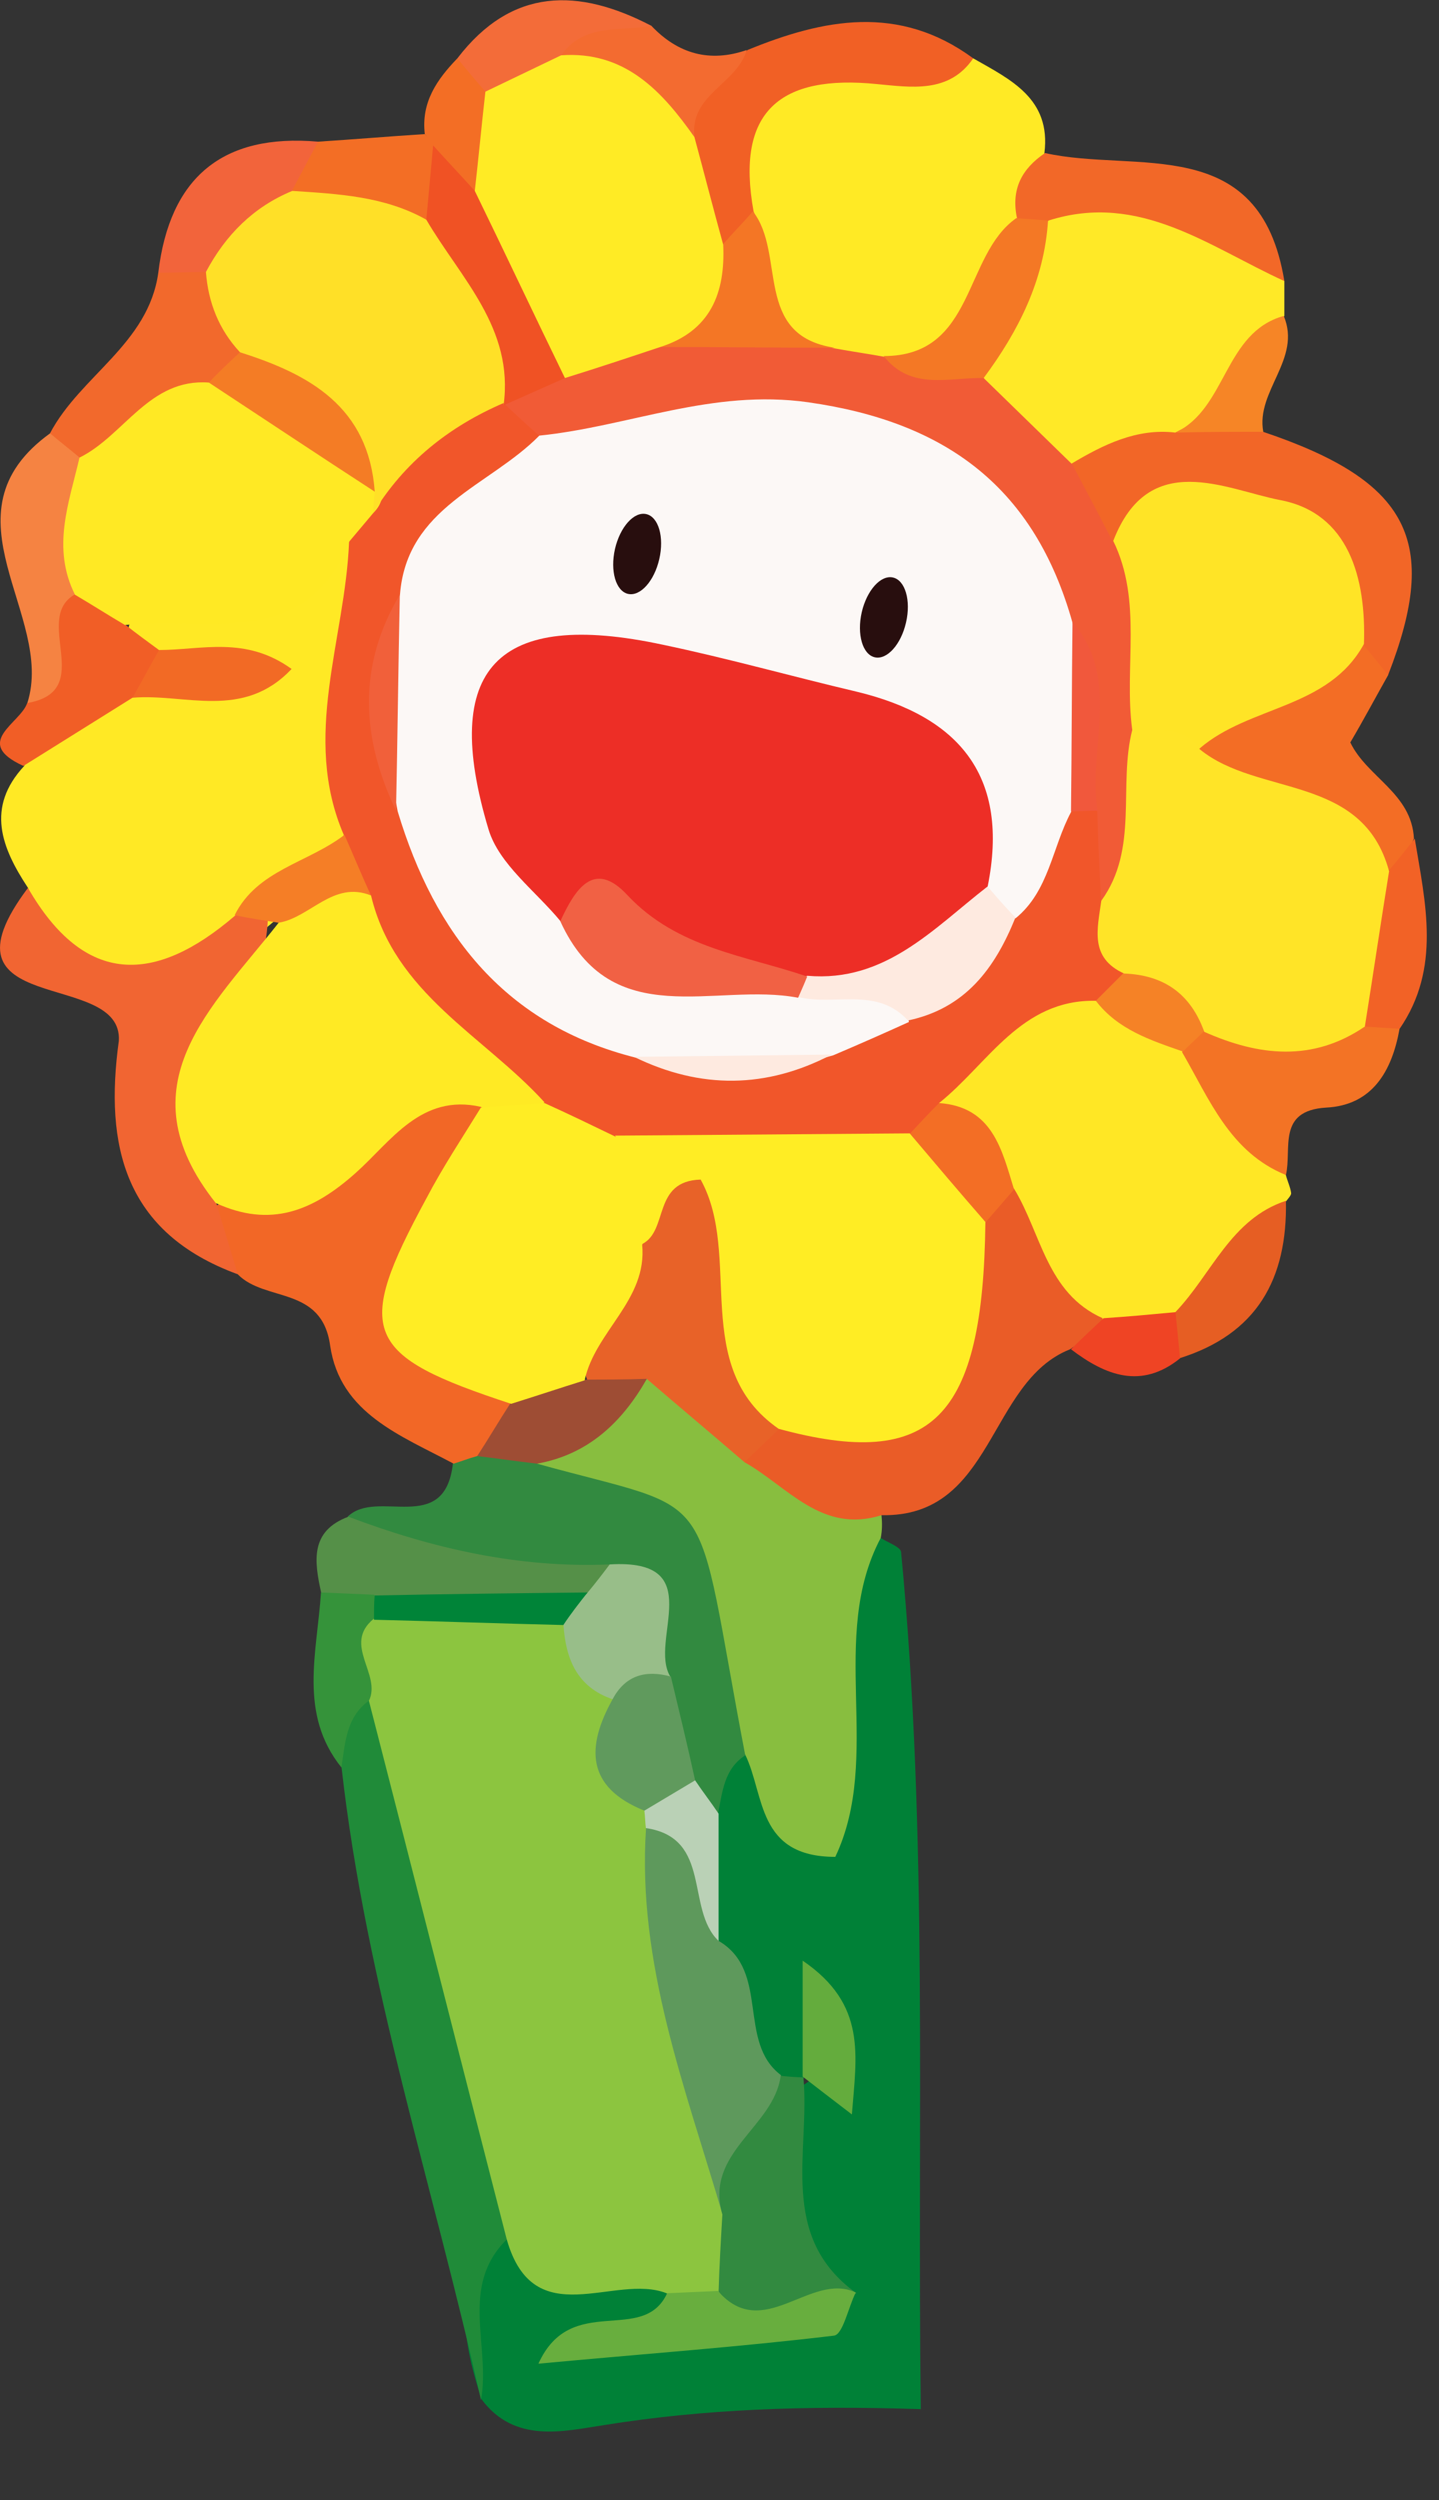 <svg width="19" height="33" viewBox="0 0 19 33" fill="none" xmlns="http://www.w3.org/2000/svg">
<rect x="0" y="0" width="19" height="33" fill="#333333" stroke="none"/>
<g clip-path="url(#clip0)">
<path d="M11.628 20.3C11.718 20.36 11.898 20.42 11.898 20.49C12.258 24.23 12.108 27.97 12.158 31.8C10.618 31.75 9.288 31.8 7.978 32.01C7.448 32.09 6.798 32.26 6.358 31.67C6.118 30.93 5.988 30.2 6.448 29.49C7.248 29.54 7.998 29.81 8.738 30.09C8.958 30.35 8.978 30.58 8.858 30.63C9.188 30.38 10.018 30.84 10.468 30.12C10.268 29.29 9.948 28.46 10.428 27.62C11.188 27.26 11.028 26.75 10.868 26.43C11.028 26.62 10.958 27.02 10.628 27.42C10.478 27.53 10.318 27.55 10.148 27.49C9.478 27.02 9.458 26.24 9.228 25.55C9.088 25 9.048 24.44 9.138 23.87C9.218 23.51 9.338 23.18 9.738 23.06C10.098 23.06 10.248 23.56 10.678 23.47C11.248 22.5 10.318 21.05 11.628 20.3Z" fill="#008137"/>
<path d="M0.37 11.72C0.02 11.19 -0.19 10.66 0.32 10.11C0.52 9.47 0.91 9.03 1.6 8.93C1.85 8.92 2.1 8.94 2.32 8.94C2.23 8.84 2.06 8.84 1.93 8.75C1.71 8.57 1.61 8.37 1.77 8.11C2.73 7.79 3.67 7.4 4.64 7.12C5.42 8.34 4.47 9.64 4.81 10.88C4.55 11.65 3.78 11.92 3.29 12.47C1.63 13.48 0.89 13.29 0.37 11.72Z" fill="#FFE925"/>
<path d="M12.85 0.77C13.34 1.05 13.88 1.3 13.79 2.02C13.81 2.37 13.8 2.72 13.63 3.05C13.17 3.91 12.86 4.93 11.64 5.02C11.35 5.03 11.08 4.97 10.81 4.86C9.87 4.43 9.77 3.51 9.54 2.66C9.4 1.22 10.15 0.69 11.48 0.75C11.94 0.76 12.39 0.75 12.85 0.77Z" fill="#FFEA25"/>
<path d="M16.978 15.51C16.998 15.59 17.038 15.67 17.048 15.75C17.048 15.78 17.008 15.82 16.978 15.86C16.538 16.47 16.288 17.25 15.528 17.61C15.208 17.77 14.878 17.82 14.538 17.66C13.698 17.42 13.368 16.74 13.098 16C12.918 15.45 12.468 15.05 12.258 14.52C12.588 13.48 13.368 13.06 14.388 12.99C14.898 13.11 15.328 13.38 15.728 13.71C16.308 14.18 16.608 14.87 16.978 15.51Z" fill="#FFE725"/>
<path d="M11.629 20.3C10.929 21.62 11.659 23.18 11.029 24.51C9.989 24.51 10.099 23.69 9.839 23.16C9.669 23 9.479 22.82 9.449 22.6C9.239 21.05 8.399 20.02 6.969 19.45C7.119 18.67 7.819 18.45 8.359 18.07C9.149 17.94 9.519 18.58 10.049 18.96C10.509 19.41 11.139 19.6 11.639 20C11.649 20.1 11.649 20.2 11.629 20.3Z" fill="#88BE3F"/>
<path d="M16.958 3.71C16.958 3.86 16.958 4.02 16.958 4.17C16.498 4.75 16.448 5.65 15.628 5.95C15.138 6.15 14.638 6.32 14.088 6.3C13.388 6.13 12.958 5.7 12.848 4.97C13.028 4.13 13.358 3.36 13.888 2.68C15.148 2.3 16.198 2.56 16.958 3.71Z" fill="#FFE927"/>
<path d="M6.691 29.56C6.061 30.18 6.481 30.97 6.351 31.68C5.731 28.9 4.831 26.18 4.511 23.34C4.441 22.95 4.261 22.53 4.851 22.37C6.231 24.56 6.951 26.93 6.691 29.56Z" fill="#208B39"/>
<path d="M7.09 19.32C9.55 20 9.14 19.51 9.84 23.17C9.56 23.35 9.54 23.65 9.48 23.94C9.19 23.95 9.02 23.79 8.88 23.57C8.65 23.13 8.51 22.66 8.44 22.17C8.29 21.7 8.63 20.87 7.61 21.02C6.54 20.87 5.3 21.25 4.59 20.02C4.98 19.64 5.87 20.28 5.98 19.32C6.07 19.15 6.21 19.05 6.4 19.01C6.69 18.99 6.94 19.05 7.09 19.32Z" fill="#328A40"/>
<path d="M6.299 19.22C6.189 19.25 6.089 19.29 5.989 19.32C5.299 18.95 4.489 18.66 4.359 17.76C4.249 16.97 3.499 17.19 3.139 16.82C2.979 16.55 2.559 16.37 2.799 15.95C3.529 15.5 4.329 15.17 5.039 14.67C5.439 14.39 5.939 13.79 6.499 14.52C6.589 14.96 6.389 15.34 6.149 15.67C5.299 16.83 5.589 17.73 6.739 18.45C6.899 18.87 6.599 19.05 6.299 19.22Z" fill="#F26726"/>
<path d="M2.859 15.89C2.949 16.2 3.049 16.51 3.139 16.82C1.639 16.27 1.379 15.12 1.569 13.74C1.629 12.78 -0.931 13.45 0.369 11.72C1.119 13.02 2.049 12.99 3.099 12.09C3.239 11.98 3.389 11.97 3.539 12.06C3.519 13.37 2.379 14.49 2.859 15.89Z" fill="#F16532"/>
<path d="M11.639 20C10.849 20.25 10.399 19.62 9.829 19.3C9.709 19 9.879 18.83 10.109 18.69C12.289 18.54 12.289 18.54 12.809 16.03C12.929 15.8 13.089 15.61 13.389 15.69C13.749 16.28 13.819 17.07 14.559 17.4C14.519 17.64 14.289 17.69 14.129 17.81C13.039 18.24 13.129 20.03 11.639 20Z" fill="#EA5C27"/>
<path d="M14.148 6.12C14.568 5.87 15.008 5.65 15.518 5.71C15.898 5.5 16.288 5.47 16.678 5.7C18.608 6.35 19.018 7.14 18.328 8.91C18.028 8.98 17.878 8.79 17.738 8.57C16.928 6.78 16.698 6.67 14.808 7.25C14.178 7.13 13.978 6.73 14.148 6.12Z" fill="#F26627"/>
<path d="M12.85 0.77C12.53 1.24 12.02 1.15 11.58 1.11C10.3 0.98 9.71 1.47 9.95 2.79C10.11 3.17 9.89 3.28 9.57 3.3C9.08 2.92 8.97 2.38 8.9 1.81C8.8 1.07 9.52 1.02 9.87 0.66C10.87 0.25 11.87 0.05 12.85 0.77Z" fill="#F16025"/>
<path d="M18 8.51C18.11 8.64 18.22 8.78 18.329 8.91C18.16 9.21 18 9.51 17.829 9.8C18.049 10.26 18.64 10.47 18.669 11.07C18.559 11.3 18.47 11.54 18.14 11.51C17.45 10.83 16.2 11.04 15.77 9.97C16.13 8.87 17.059 8.68 18 8.51Z" fill="#F36D25"/>
<path d="M0.66 5.72C1.06 4.96 1.96 4.54 2.09 3.6C2.29 3.38 2.54 3.36 2.8 3.46C3.18 3.74 3.34 4.13 3.37 4.58C3.34 4.85 3.22 5.06 3.01 5.22C2.36 5.49 1.88 6.11 1.14 6.2C0.88 6.13 0.72 5.98 0.66 5.72Z" fill="#F2692C"/>
<path d="M16.958 3.71C15.968 3.26 15.048 2.53 13.848 2.91C13.698 3.02 13.558 3.02 13.428 2.88C13.348 2.5 13.488 2.23 13.798 2.02C14.998 2.29 16.638 1.74 16.958 3.71Z" fill="#F26828"/>
<path d="M16.979 15.51C16.239 15.21 15.969 14.51 15.609 13.89C15.659 13.63 15.799 13.47 16.049 13.4C16.739 13.46 17.419 13.36 18.099 13.33C18.259 13.37 18.379 13.45 18.479 13.58C18.379 14.14 18.119 14.59 17.509 14.62C16.859 14.66 17.059 15.16 16.979 15.51Z" fill="#F37325"/>
<path d="M4.6 20.02C5.71 20.44 6.85 20.7 8.05 20.65C8.23 21.04 7.94 21.17 7.68 21.32C6.8 21.58 5.91 21.49 5.02 21.43C4.71 21.38 4.47 21.21 4.24 21.02C4.15 20.61 4.09 20.21 4.6 20.02Z" fill="#559048"/>
<path d="M0.661 5.72C0.791 5.83 0.921 5.93 1.051 6.04C1.511 6.58 1.171 7.21 1.251 7.79C1.091 8.37 1.471 9.28 0.361 9.28C0.731 8.12 -0.819 6.79 0.661 5.72Z" fill="#F58342"/>
<path d="M0.359 9.28C1.289 9.12 0.409 8.16 0.999 7.84C1.299 7.84 1.529 7.95 1.659 8.25C1.799 8.36 1.949 8.47 2.099 8.58C2.309 8.97 1.999 9.07 1.749 9.21C1.269 9.51 0.789 9.81 0.309 10.11C-0.371 9.8 0.269 9.55 0.359 9.28Z" fill="#F15E26"/>
<path d="M2.72 3.59C2.51 3.59 2.3 3.6 2.09 3.6C2.24 2.34 2.94 1.76 4.2 1.87C4.38 2.2 4.18 2.45 4.01 2.71C3.63 3.08 3.33 3.56 2.72 3.59Z" fill="#F2643B"/>
<path d="M15.519 17.32C15.999 16.82 16.249 16.09 16.979 15.85C16.999 16.88 16.599 17.61 15.569 17.93C15.409 17.74 15.389 17.54 15.519 17.32Z" fill="#E65E23"/>
<path d="M6.039 0.77C6.759 -0.17 7.639 -0.16 8.599 0.34C8.389 0.73 7.979 0.79 7.629 0.95C7.259 1.09 6.899 1.25 6.499 1.24C6.239 1.19 6.119 1 6.039 0.77Z" fill="#F36C39"/>
<path d="M7.41 0.73C7.71 0.3 8.19 0.42 8.6 0.34C8.95 0.71 9.37 0.83 9.86 0.66C9.73 1.11 9.1 1.25 9.17 1.81C8.37 1.81 7.94 1.18 7.41 0.73Z" fill="#F36B30"/>
<path d="M18.48 13.58C18.32 13.57 18.17 13.56 18.01 13.55C17.48 12.77 17.77 12.12 18.33 11.5C18.45 11.36 18.56 11.22 18.68 11.07C18.82 11.92 19.03 12.78 18.48 13.58Z" fill="#F26226"/>
<path d="M3.859 2.51C3.969 2.3 4.089 2.08 4.199 1.87C4.669 1.84 5.139 1.8 5.609 1.77C5.669 1.84 5.729 1.9 5.799 1.97C5.949 2.34 5.929 2.68 5.619 2.97C4.959 3.09 4.349 3.03 3.859 2.51Z" fill="#F36E25"/>
<path d="M4.238 21.02C4.468 21.03 4.708 21.04 4.938 21.05C5.048 21.16 5.108 21.29 5.118 21.44C5.108 21.79 5.258 22.19 4.868 22.45C4.568 22.67 4.558 23.01 4.508 23.33C3.938 22.62 4.188 21.81 4.238 21.02Z" fill="#35933A"/>
<path d="M16.68 5.7C16.29 5.7 15.909 5.7 15.52 5.71C16.2 5.39 16.16 4.39 16.95 4.17C17.189 4.74 16.579 5.16 16.68 5.7Z" fill="#F68526"/>
<path d="M15.521 17.32C15.541 17.52 15.561 17.72 15.581 17.93C15.071 18.34 14.601 18.16 14.141 17.81C14.281 17.67 14.421 17.54 14.571 17.4C14.881 17.38 15.201 17.35 15.521 17.32Z" fill="#EF4424"/>
<path d="M6.039 0.77C6.159 0.92 6.289 1.07 6.409 1.21C6.729 1.59 6.709 2 6.509 2.42C5.829 2.91 5.919 2.19 5.719 1.92C5.679 1.87 5.649 1.82 5.609 1.77C5.559 1.35 5.769 1.05 6.039 0.77Z" fill="#F36E25"/>
<path d="M4.871 22.45C5.041 22.1 4.521 21.71 4.931 21.37C5.621 21.02 6.371 21.28 7.081 21.2C7.681 21.27 7.911 21.74 8.171 22.19C8.331 22.78 8.351 23.41 8.691 23.95C8.741 24.1 8.771 24.26 8.791 24.42C9.141 26.05 9.521 27.67 9.821 29.31C9.871 29.68 9.841 30.04 9.571 30.34C9.301 30.48 9.041 30.48 8.801 30.27C8.111 30 7.051 30.82 6.691 29.56C6.081 27.19 5.481 24.82 4.871 22.45Z" fill="#8CC53F"/>
<path d="M9.54 29.23C9.05 27.56 8.41 25.92 8.53 24.13C9.91 23.94 9.05 25.2 9.49 25.62C10.17 26.02 9.73 26.95 10.31 27.39C10.53 28.21 10.07 28.74 9.54 29.23Z" fill="#5E995C"/>
<path d="M9.538 29.23C9.298 28.41 10.218 28.08 10.308 27.4C10.408 27.41 10.508 27.42 10.608 27.42C10.698 28.41 10.268 29.52 11.308 30.27C10.058 30.89 10.008 30.89 9.488 30.25C9.498 29.91 9.518 29.57 9.538 29.23Z" fill="#328A40"/>
<path d="M9.479 30.24C10.079 30.93 10.699 29.98 11.299 30.26C11.199 30.46 11.129 30.82 11.009 30.83C9.759 30.98 8.499 31.07 7.109 31.2C7.539 30.25 8.489 30.96 8.809 30.27C9.029 30.26 9.249 30.25 9.479 30.24Z" fill="#68AE3E"/>
<path d="M10.598 27.41C10.598 26.95 10.598 26.49 10.598 25.88C11.448 26.46 11.308 27.13 11.248 27.91C10.948 27.68 10.778 27.55 10.598 27.41Z" fill="#64AC3D"/>
<path d="M9.488 25.62C9.048 25.2 9.408 24.26 8.528 24.13C8.518 24.05 8.518 23.98 8.508 23.9C8.608 23.55 8.778 23.33 9.178 23.5C9.278 23.65 9.388 23.79 9.488 23.94C9.488 24.5 9.488 25.06 9.488 25.62Z" fill="#BAD1B6"/>
<path d="M14.469 13.21C13.479 13.19 13.049 14.04 12.399 14.56C12.509 14.95 12.269 15.12 11.979 15.27C10.799 15.62 9.599 15.45 8.409 15.4C7.939 15.33 7.499 15.16 7.089 14.91C6.269 13.92 4.959 13.37 4.539 12.02C4.439 11.69 4.399 11.36 4.539 11.02C3.979 9.72 4.559 8.44 4.609 7.15C4.609 6.91 4.699 6.7 4.819 6.5C5.259 5.81 5.739 5.19 6.689 5.3C6.919 5.4 7.089 5.56 7.159 5.81C6.859 6.73 5.779 7.09 5.549 8.06C5.279 8.9 5.299 9.74 5.569 10.58C6.099 12.05 7.089 13.05 8.539 13.61C9.269 13.89 9.989 13.94 10.729 13.63C11.069 13.46 11.419 13.29 11.769 13.14C12.369 12.88 12.789 12.42 13.159 11.91C13.469 11.46 13.569 10.83 14.149 10.59C14.319 10.57 14.469 10.62 14.609 10.73C14.819 11.01 14.869 11.34 14.899 11.68C14.919 12.09 14.999 12.5 14.989 12.92C14.899 13.17 14.799 13.39 14.469 13.21Z" fill="#F1562A"/>
<path d="M4.93 6.77C4.82 6.9 4.72 7.02 4.61 7.15C4.03 8.61 2.72 8.12 1.65 8.25C1.43 8.12 1.21 7.98 0.99 7.85C0.68 7.23 0.91 6.64 1.05 6.04C1.64 5.75 1.97 4.99 2.76 5.05C3.73 5.07 4.56 5.35 5 6.32C5.08 6.49 5.06 6.64 4.93 6.77Z" fill="#FFE924"/>
<path d="M1.75 9.21C1.87 9 1.98 8.79 2.1 8.58C2.66 8.58 3.24 8.39 3.85 8.83C3.21 9.51 2.44 9.15 1.75 9.21Z" fill="#F26A25"/>
<path d="M4.548 11.02C4.668 11.29 4.778 11.56 4.898 11.82C4.548 12.13 4.208 12.46 3.678 12.18C3.488 12.15 3.288 12.12 3.098 12.08C3.398 11.48 4.068 11.39 4.548 11.02Z" fill="#F57E26"/>
<path d="M7.118 5.75C6.958 5.61 6.808 5.47 6.648 5.32C6.688 5.24 6.738 5.16 6.778 5.08C6.958 4.87 7.188 4.72 7.448 4.62C7.968 4.41 8.498 4.26 9.068 4.22C9.758 4.17 10.368 4.48 11.028 4.6C11.248 4.64 11.458 4.67 11.678 4.71C12.068 5.06 12.648 4.52 12.998 5C13.388 5.38 13.768 5.75 14.158 6.13C14.338 6.47 14.518 6.81 14.698 7.16C15.578 7.79 15.298 8.73 15.348 9.58C15.268 10.42 15.598 11.4 14.538 11.89C14.518 11.5 14.498 11.1 14.488 10.71C13.848 10.05 14.168 9.1 13.788 8.37C13.118 6.37 11.668 5.72 9.678 5.82C8.828 5.85 7.948 6.35 7.118 5.75Z" fill="#F15B36"/>
<path d="M12.988 4.99C12.528 4.98 12.028 5.16 11.668 4.7C12.878 4.7 12.718 3.37 13.418 2.88C13.558 2.89 13.698 2.9 13.838 2.91C13.788 3.7 13.448 4.37 12.988 4.99Z" fill="#F47825"/>
<path d="M11.021 4.59C10.251 4.59 9.481 4.58 8.711 4.58C8.801 4.01 9.111 3.58 9.541 3.23C9.671 3.08 9.811 2.94 9.941 2.79C10.381 3.35 9.941 4.43 11.021 4.59Z" fill="#F47625"/>
<path d="M12.008 14.97C12.139 14.83 12.268 14.69 12.399 14.56C13.108 14.61 13.229 15.18 13.389 15.7C13.258 15.85 13.139 15.99 13.008 16.14C12.329 16.05 11.858 15.78 12.008 14.97Z" fill="#F36E25"/>
<path d="M14.469 13.21C14.589 13.09 14.719 12.96 14.839 12.84C15.589 12.55 15.969 12.77 15.899 13.61C15.809 13.7 15.709 13.79 15.619 13.88C15.189 13.73 14.759 13.59 14.469 13.21Z" fill="#F58226"/>
<path d="M10.279 18.87C10.129 19.01 9.979 19.16 9.829 19.3C9.399 18.93 8.969 18.57 8.539 18.2C8.289 18.35 8.039 18.39 7.769 18.25C7.419 17.45 8.009 16.86 8.209 16.18C8.449 15.8 8.549 15.2 9.169 15.33C9.699 15.44 9.889 15.94 9.919 16.42C9.959 17.26 10.409 18.02 10.279 18.87Z" fill="#E86228"/>
<path d="M7.721 18.21C7.991 18.21 8.271 18.21 8.541 18.2C8.211 18.78 7.761 19.2 7.091 19.32C6.831 19.29 6.561 19.25 6.301 19.22C6.451 18.99 6.591 18.75 6.741 18.52C7.001 18.19 7.291 17.97 7.721 18.21Z" fill="#9E4D34"/>
<path d="M8.09 22.43C7.62 22.27 7.47 21.9 7.44 21.45C7.39 21.19 7.65 21.16 7.76 21.02C7.86 20.9 7.96 20.77 8.05 20.65C9.37 20.57 8.56 21.65 8.85 22.13C8.63 22.3 8.4 22.48 8.09 22.43Z" fill="#98BE89"/>
<path d="M8.088 22.43C8.258 22.11 8.528 22.04 8.858 22.13C8.968 22.59 9.078 23.04 9.178 23.5C8.958 23.63 8.728 23.77 8.508 23.9C7.738 23.59 7.738 23.06 8.088 22.43Z" fill="#609A5D"/>
<path d="M3.679 12.18C4.099 12.11 4.399 11.62 4.899 11.82C5.209 13.12 6.389 13.67 7.189 14.55C6.929 14.82 6.649 14.84 6.349 14.61C5.559 14.43 5.159 15.07 4.699 15.48C4.129 15.99 3.569 16.21 2.849 15.88C1.609 14.32 2.809 13.29 3.679 12.18Z" fill="#FFEA24"/>
<path d="M6.349 14.62C6.629 14.6 6.909 14.58 7.189 14.56C7.499 14.7 7.809 14.85 8.119 15C8.729 15.35 8.769 15.85 8.479 16.43C8.549 17.16 7.859 17.57 7.719 18.22C7.399 18.32 7.069 18.43 6.749 18.53C4.799 17.89 4.669 17.59 5.629 15.82C5.849 15.4 6.109 15.01 6.349 14.62Z" fill="#FFED24"/>
<path d="M8.481 16.42C8.521 15.9 8.381 15.43 8.121 14.99C9.421 14.98 10.711 14.97 12.011 14.96C12.341 15.35 12.671 15.74 13.011 16.13C12.981 18.73 12.311 19.41 10.281 18.86C9.101 18.04 9.811 16.58 9.251 15.57C8.611 15.59 8.831 16.24 8.481 16.42Z" fill="#FFED24"/>
<path d="M14.949 9.63C14.839 8.8 15.089 7.94 14.699 7.14C15.169 5.92 16.179 6.46 16.899 6.6C17.809 6.77 18.039 7.63 18.009 8.5C17.539 9.36 16.499 9.31 15.839 9.88C15.489 9.98 15.189 9.91 14.949 9.63Z" fill="#FFE426"/>
<path d="M9.549 3.23C9.579 3.87 9.379 4.37 8.719 4.58C8.299 4.72 7.879 4.86 7.459 4.99C6.509 4.43 6.229 3.55 6.269 2.52C6.319 2.08 6.359 1.65 6.409 1.21C6.739 1.05 7.079 0.89 7.409 0.73C8.249 0.67 8.739 1.2 9.169 1.81C9.299 2.29 9.419 2.76 9.549 3.23Z" fill="#FFEB25"/>
<path d="M14.951 9.63C15.261 9.65 15.611 9.56 15.841 9.89C16.611 10.52 17.991 10.21 18.341 11.5C18.231 12.18 18.131 12.86 18.021 13.55C17.331 14.02 16.621 13.94 15.901 13.62C15.721 13.12 15.371 12.87 14.841 12.85C14.381 12.64 14.491 12.26 14.541 11.89C15.041 11.2 14.761 10.37 14.951 9.63Z" fill="#FFE427"/>
<path d="M4.929 6.77C4.929 6.68 4.939 6.58 4.949 6.49C4.559 5.67 3.799 5.22 3.169 4.65C2.889 4.35 2.749 3.99 2.719 3.59C2.979 3.1 3.349 2.73 3.859 2.52C4.469 2.56 5.079 2.59 5.629 2.9C6.659 3.43 7.109 4.2 6.649 5.35V5.32C5.929 5.63 5.339 6.1 4.929 6.77Z" fill="#FFE027"/>
<path d="M3.168 4.65C4.088 4.94 4.868 5.37 4.948 6.49C4.208 6.01 3.488 5.53 2.758 5.05C2.888 4.91 3.028 4.78 3.168 4.65Z" fill="#F47C25"/>
<path d="M7.758 21.02C7.647 21.16 7.537 21.3 7.438 21.45C6.607 21.43 5.768 21.4 4.938 21.38C4.938 21.27 4.938 21.16 4.947 21.06C5.878 21.04 6.817 21.03 7.758 21.02Z" fill="#008438"/>
<path d="M6.649 5.35C6.789 4.33 6.079 3.67 5.629 2.9C5.659 2.57 5.689 2.24 5.719 1.92C5.899 2.12 6.089 2.32 6.269 2.52C6.669 3.34 7.059 4.17 7.459 4.99C7.189 5.11 6.919 5.23 6.649 5.35Z" fill="#F05224"/>
<path d="M7.121 5.75C8.301 5.63 9.401 5.13 10.671 5.31C12.501 5.57 13.661 6.44 14.161 8.22C14.381 9.05 14.421 9.89 14.141 10.72C13.891 11.19 13.851 11.76 13.411 12.12C13.091 12.2 12.941 12.01 12.811 11.77C12.331 10.07 9.181 8.3 7.541 8.8C6.901 9 6.841 9.51 6.821 10.05C6.791 10.82 7.141 11.4 7.681 11.9C8.471 12.96 9.621 12.72 10.701 12.75C11.211 12.85 11.881 12.69 12.001 13.49C11.671 13.64 11.331 13.79 11.001 13.93C10.131 14.18 9.261 14.15 8.391 13.96C6.681 13.53 5.741 12.34 5.251 10.71C5.061 9.75 5.001 8.8 5.281 7.85C5.371 6.69 6.461 6.42 7.121 5.75Z" fill="#FCF8F6"/>
<path d="M13.038 11.7C13.158 11.84 13.278 11.98 13.408 12.11C13.138 12.78 12.748 13.31 11.988 13.47C11.578 13.02 11.018 13.28 10.538 13.16C10.468 13 10.498 12.85 10.608 12.71C11.408 12.36 12.098 11.72 13.038 11.7Z" fill="#FEEAE0"/>
<path d="M5.279 7.85C5.259 8.8 5.249 9.75 5.229 10.7C4.769 9.74 4.719 8.79 5.279 7.85Z" fill="#F1603A"/>
<path d="M14.141 10.71C14.151 9.88 14.151 9.05 14.161 8.21C14.811 8.97 14.361 9.87 14.491 10.7C14.371 10.7 14.251 10.71 14.141 10.71Z" fill="#F1583C"/>
<path d="M8.371 13.95C9.241 13.94 10.111 13.93 10.981 13.92C10.121 14.37 9.251 14.38 8.371 13.95Z" fill="#FEEAE0"/>
<path d="M13.041 11.7C12.331 12.25 11.691 12.97 10.661 12.88C9.431 13.3 8.531 12.2 7.401 12.16C7.071 11.76 6.591 11.41 6.451 10.95C5.811 8.82 6.561 8.04 8.751 8.51C9.611 8.69 10.461 8.93 11.311 9.13C12.681 9.46 13.331 10.26 13.041 11.7Z" fill="#ED2E26"/>
<path d="M7.398 12.16C7.588 11.75 7.838 11.33 8.288 11.82C8.948 12.52 9.838 12.61 10.658 12.89C10.618 12.99 10.578 13.08 10.538 13.17C9.448 12.96 8.078 13.65 7.398 12.16Z" fill="#F16144"/>
<path d="M8.705 7.379C8.772 7.089 8.695 6.823 8.533 6.786C8.372 6.749 8.187 6.955 8.12 7.246C8.054 7.537 8.131 7.802 8.292 7.839C8.454 7.876 8.639 7.67 8.705 7.379Z" fill="#280E0E"/>
<path d="M11.963 8.216C12.03 7.925 11.952 7.66 11.791 7.623C11.629 7.586 11.445 7.792 11.378 8.082C11.312 8.373 11.389 8.639 11.55 8.676C11.712 8.713 11.897 8.507 11.963 8.216Z" fill="#280E0E"/>
</g>
<defs>
<clipPath id="clip0">
<rect width="18.84" height="32.1" fill="white"/>
</clipPath>
</defs>
</svg>
